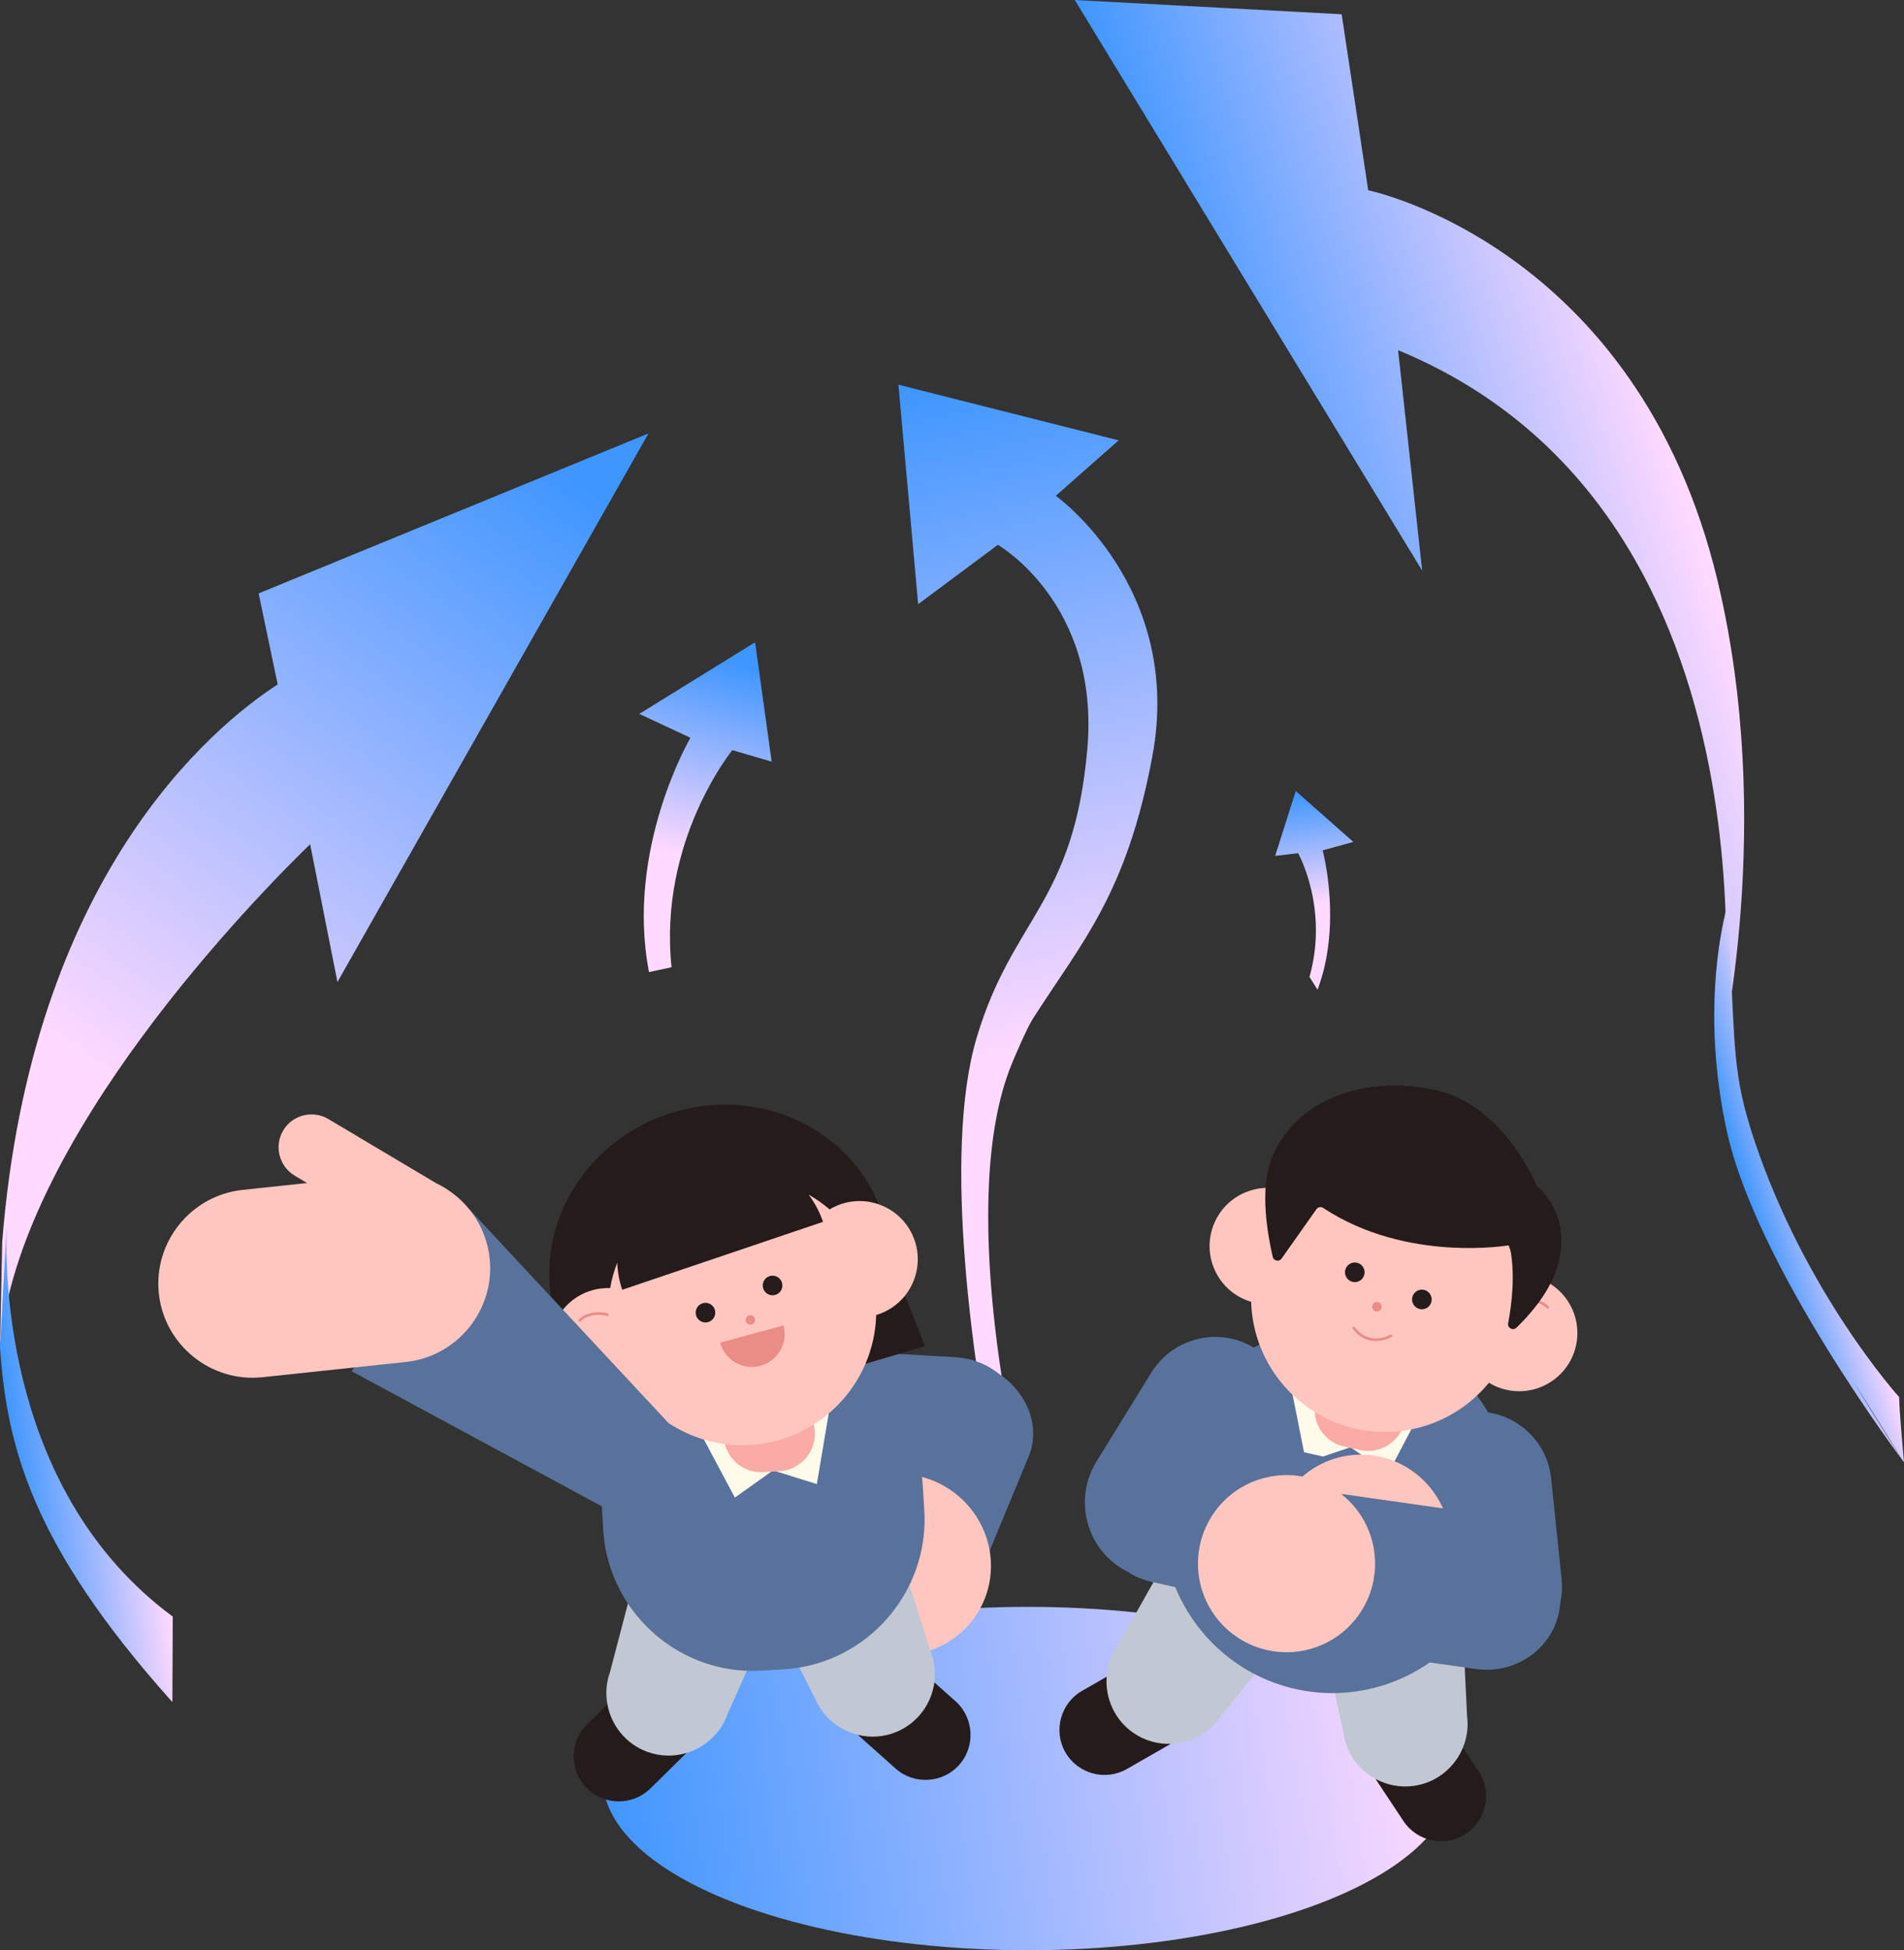 <?xml version="1.0" encoding="utf-8"?><!-- Generator: Adobe Illustrator 25.0.0, SVG Export Plug-In . SVG Version: 6.00 Build 0)  --><svg xmlns="http://www.w3.org/2000/svg" xmlns:xlink="http://www.w3.org/1999/xlink" version="1.1" id="Layer_1" x="0px" y="0px" width="100%" height="100%" viewBox="0 0 390.577 400" enable-background="new 0 0 390.577 400" xml:space="preserve" preserveAspectRatio="none">
<rect x="0" y="0" width="390.577" height="400" fill="#333333" stroke="none"/>
<g id="basic">
	
		<linearGradient id="SVGID_1_" gradientUnits="userSpaceOnUse" x1="294.168" y1="449.673" x2="123.612" y2="476.513" gradientTransform="matrix(1 0 0 1 0 -98)">
		<stop offset="0" style="stop-color:#FFD9FF"/>
		<stop offset="0.999" style="stop-color:#3E96FF"/>
	</linearGradient>
	<ellipse fill="url(#SVGID_1_)" cx="210.855" cy="364.784" rx="87.211" ry="35.216"/>
	
		<linearGradient id="SVGID_2_" gradientUnits="userSpaceOnUse" x1="220.702" y1="312.327" x2="190.815" y2="176.198" gradientTransform="matrix(1 0 0 1 0 -98)">
		<stop offset="0" style="stop-color:#FFD9FF"/>
		<stop offset="0.999" style="stop-color:#3E96FF"/>
	</linearGradient>
	<path fill="url(#SVGID_2_)" d="M216.585,101.685l12.897-11.37l-45.183-11.411l4.046,45.016l16.354-12.17   c0,0,20.92,11.957,18.358,41.745c-2.733,31.779-15.271,34.601-22.652,59.15c-7.352,24.453-0.313,68.912,3.42,88.818l4.925-1.863   c0,0-12.749-53.276-1.188-81.418l0,0c0.817-1.989,3.159-7.42,4.302-9.211c9.976-15.626,19.228-25.527,24.516-53.797   C242.874,120.456,216.585,101.685,216.585,101.685L216.585,101.685z"/>
	
		<linearGradient id="SVGID_3_" gradientUnits="userSpaceOnUse" x1="28.873" y1="25.845" x2="-61.131" y2="25.845" gradientTransform="matrix(0.953 -0.303 0.303 0.953 307.232 74.656)">
		<stop offset="0" style="stop-color:#FFD9FF"/>
		<stop offset="0.999" style="stop-color:#3E96FF"/>
	</linearGradient>
	<path fill="url(#SVGID_3_)" d="M352.341,119.137c-16.463-68.808-71.675-80.113-71.675-80.113h0.001l-5.444-36.099L220.476,0   l71.258,117.027l-4.933-45.201c81.766,33.797,66.115,144.76,66.115,144.76S364.257,168.941,352.341,119.137L352.341,119.137z"/>
	
		<linearGradient id="SVGID_4_" gradientUnits="userSpaceOnUse" x1="14.166" y1="179.322" x2="-3.296" y2="179.322" gradientTransform="matrix(0.953 -0.303 0.303 0.953 307.232 74.656)">
		<stop offset="0" style="stop-color:#FFD9FF"/>
		<stop offset="0.999" style="stop-color:#3E96FF"/>
	</linearGradient>
	<path fill="url(#SVGID_4_)" d="M380.088,283.16l10.489,16.752c0,0-0.945-10.137-0.998-13.372c0,0-19.326-21.334-29.833-53.044l0,0   c-4.294-12.96-3.841-18.748-4.9-38.876l-0.058-10.493c0,0-4.035,11.964-2.952,30.467l-0.014,0.125l0.032,0.174   c0.32,5.224,1.026,10.933,2.371,17.072c6.157,28.087,36.351,67.947,36.351,67.947S385.937,292.909,380.088,283.16L380.088,283.16z"/>
	
		<linearGradient id="SVGID_5_" gradientUnits="userSpaceOnUse" x1="42.805" y1="343.383" x2="131.556" y2="213.789" gradientTransform="matrix(1 0.021 -0.021 1 -16.486 -123.97)">
		<stop offset="0" style="stop-color:#FFD9FF"/>
		<stop offset="0.999" style="stop-color:#3E96FF"/>
	</linearGradient>
	<path fill="url(#SVGID_5_)" d="M56.961,140.372c-13.377,8.702-50.565,39.374-56.508,114.315L0,276.34   c3.68-42.827,52.984-92.857,63.618-103.19l5.605,28.257l63.803-112.512l-79.97,32.811L56.961,140.372z"/>
	
		<linearGradient id="SVGID_6_" gradientUnits="userSpaceOnUse" x1="55.954" y1="421.54" x2="28.323" y2="425.889" gradientTransform="matrix(1 0.021 -0.021 1 -16.486 -123.97)">
		<stop offset="0" style="stop-color:#FFD9FF"/>
		<stop offset="0.999" style="stop-color:#3E96FF"/>
	</linearGradient>
	<path fill="url(#SVGID_6_)" d="M35.436,331.565C1.349,306.403,0.983,261.707,1.369,251.522L0,276.34   c1.393,20.097,6.319,40.356,35.366,72.772l0,0L35.436,331.565z"/>
	
		<linearGradient id="SVGID_7_" gradientUnits="userSpaceOnUse" x1="138.263" y1="273.207" x2="149.014" y2="233.417" gradientTransform="matrix(1 0 0 1 0 -98)">
		<stop offset="0" style="stop-color:#FFD9FF"/>
		<stop offset="0.999" style="stop-color:#3E96FF"/>
	</linearGradient>
	<path fill="url(#SVGID_7_)" d="M158.295,156.215l-3.396-24.485l-23.759,14.691l10.49,4.897c0,0-13.392,22.853-8.495,48.063l4.622-1   c-2.721-25.936,12.474-44.524,12.474-44.524L158.295,156.215z"/>
	
		<linearGradient id="SVGID_8_" gradientUnits="userSpaceOnUse" x1="835.623" y1="337.603" x2="842.248" y2="315.912" gradientTransform="matrix(-0.986 -0.169 -0.169 0.986 1151.652 -6.353)">
		<stop offset="0" style="stop-color:#FFD9FF"/>
		<stop offset="0.999" style="stop-color:#3E96FF"/>
	</linearGradient>
	<path fill="url(#SVGID_8_)" d="M277.621,172.679l-11.818-10.436l-4.221,13.298l4.71-0.544c0,0,6.314,11.201,2.33,25.37l0,0   l1.651,2.626c5.126-13.558,1.046-28.589,1.046-28.589L277.621,172.679L277.621,172.679z"/>
</g>
<g id="svg5" fill="#C1C7D3">
	<path d="M245.422,316.883l-8.823,7.643l-7.371,13.09c-1.329,1.927-2.05,4.099-2.212,6.286   c0,0-4.457,9.524-0.586,12.193l5.302,1.543c2.331,1.607,8.429,0.029,8.429,0.029c3.93-0.129,7.757-2.047,10.148-5.514l7.051-8.792   c-1.095-12.076-8.826-18.907-11.937-26.479l0,0L245.422,316.883z"/>
	<path d="M300.938,351.843l-0.471-9.853l-8.395-12.247c-5.632,3.914-15.906,5.698-18.236,17.511l1.739,8.127   c0.582,4.171,3.142,7.602,6.597,9.479c0,0,5.552,5.277,8.356,4.885l7.241-2.493c4.656-0.65,2.325-8.8,2.325-8.8   c0.836-2.028,1.166-4.293,0.842-6.611L300.938,351.843L300.938,351.843z"/>
	<path d="M128.805,328.903l-3.668,14.027c-0.795,2.201-0.94,4.485-0.541,6.642c0,0-0.914,9.318,3.508,10.915   l5.104,1.068c2.663,0.962,7.6-2.013,7.6-2.013c3.768-1.124,6.982-3.952,8.413-7.912l3.984-8.947   C153.047,323.255,140.078,325.547,128.805,328.903L128.805,328.903L128.805,328.903z"/>
	<path d="M190.807,338.458l2.345-22.722c-4.257,8.76-24.572,12.345-29.164,26.279l3.19,6.312   c1.623,3.886,4.971,6.553,8.79,7.491c0,0,5.788,3.505,8.4,2.413l6.054-0.475c4.338-1.812,1.251-12.692,1.251-12.692   c0.292-2.164,0.038-4.426-0.854-6.577c-0.004-0.01-0.008-0.021-0.012-0.031V338.458L190.807,338.458z"/>
</g>
<g id="svg4" fill="#59729B">
	<path d="M320.341,323.872l-2.155-20.688c-0.733-7.042-6.223-12.493-12.935-13.49   c-0.686-1.2-1.446-2.356-2.274-3.463c-1.607-0.011-2.358-1.871-2.358-1.871l-28.251-5.223c0,0-9.852-5.816-14.007-3.37   c-0.397,0.2-0.789,0.408-1.178,0.623c-7.18-4.329-16.568-2.054-21.028,5.173l-11.247,18.222c-4.53,7.339-2.329,17.112,4.891,21.717   l0,0c0.454,0.289,0.917,0.551,1.388,0.787c1.51,1.015,3.226,1.767,5.103,2.17l0.31,0.069l4.486,0.997   c3.111,7.572,8.828,13.979,16.274,17.839c2.623,1.36,5.46,2.406,8.473,3.073l0,0c2.683,0.594,5.365,0.857,8.005,0.819   c7.067-0.102,13.826-2.371,19.458-6.284l7.172,1.02l2.159,0.307c8.415,1.258,16.213-4.389,17.328-12.549l0.208-1.52   c0.263-1.404,0.335-2.867,0.18-4.356L320.341,323.872L320.341,323.872z"/>
	<path d="M205.082,281.895c-2.504-2.024-5.632-3.321-9.058-3.52l-0.201-0.012c-0.681-0.081-1.359-0.12-2.03-0.118   l-9.415-0.548l-9.108-3.547l-55.553-10.683l-6.69,2.53l-16.873-18.103c-2.868,2.832-23.464,32.576-23.464,32.576l-0.531,0.78   l51.294,27.707l0.293,4.86c0.336,5.576,2.161,10.726,5.061,15.087c5.339,8.028,14.326,13.378,24.399,13.78   c1.016,0.041,2.043,0.031,3.078-0.031l4.488-0.271c1.09-0.066,2.163-0.189,3.218-0.366c10.029-1.677,18.34-8.214,22.597-16.975   c0,0,4.375-0.661,4.865-3.567l4.234-5.54c0,0,4.788,3.522,7.332,2.128l7.961-19.259   C213.505,292.831,210.872,285.818,205.082,281.895L205.082,281.895L205.082,281.895z"/>
</g>
<g id="svg3" fill="#FFFBEB">
	<path d="M277.745,293.943c-0.182-3.464-3.133-8.141-5.931-8.318c-1.635-1.012-4.432-1.424-6.652,0.467l2.341,11.776   l3.895,0.866l5.357-1.809c0.155-0.134,0.286-0.288,0.403-0.454c0.032,0.206,0.088,0.401,0.174,0.582l1.913,1.299   c1.278,4.541,3.52,5.321,6.829,1.351l3.431-6.528c-3.678-6.527-9.81-2.889-11.762,0.769h0.002L277.745,293.943z"/>
	<path d="M158.093,296.76c-2.299-3.638-8.523-6.335-13.686-1.5l6.343,11.898l7.448-5.308   c0.216-0.262,0.384-0.54,0.512-0.829c0.15,0.281,0.325,0.539,0.529,0.767l8.322,2.601l2.444-14.489   c-6.31-5.638-11.312,1.161-11.912,6.859l0,0V296.76z"/>
</g>
<g id="svg2" fill="#FFC6C0">
	<path d="M290.018,301.917c-0.548-0.403-1.111-0.769-1.685-1.103c-0.735-0.427-1.489-0.797-2.258-1.112   c-2.204-0.903-4.522-1.345-6.829-1.351c-1.913-0.005-3.817,0.287-5.641,0.872c-2.321,0.745-4.509,1.96-6.419,3.617   c-2.498-0.46-5.129-0.396-7.743,0.269c-0.127,0.032-0.254,0.06-0.381,0.095c-8.412,2.329-13.792,10.207-13.287,18.583   c0.075,1.252,0.279,2.515,0.628,3.773c0.116,0.419,0.251,0.828,0.394,1.232c3.156,8.91,12.712,13.989,21.962,11.428   c0.538-0.149,1.061-0.324,1.573-0.517c8.698-3.276,13.615-12.707,11.086-21.838c-1.081-3.905-3.359-7.156-6.326-9.469l20.91,2.974   C294.722,306.492,292.714,303.903,290.018,301.917L290.018,301.917L290.018,301.917z"/>
	<path d="M313.189,261.578c-0.659-0.086-1.313-0.115-1.956-0.094c-2.09-12.056-12.103-21.65-24.864-22.687   c-7.624-0.619-14.772,1.935-20.148,6.555c-0.335-0.201-0.682-0.389-1.043-0.56c-5.955-2.825-13.072-0.287-15.897,5.668   s-0.287,13.072,5.668,15.897c0.562,0.266,1.134,0.485,1.711,0.658c0.087,3.054,0.679,6,1.701,8.749   c0.266,0.716,0.56,1.42,0.884,2.108c1.198,2.55,2.78,4.893,4.675,6.952c0.401,0.435,0.815,0.857,1.243,1.266   c1.379,1.317,2.895,2.495,4.53,3.507c0.193,3.357,2.592,6.336,6.027,7.097l1.036,0.229l0.578,0.128l1.632,0.361   c3.444,0.762,6.884-0.936,8.471-3.912c0.698-0.083,1.388-0.193,2.07-0.328c5.121-1.016,9.77-3.466,13.471-6.945   c0.872-0.82,1.691-1.698,2.452-2.627c1.38,0.842,2.952,1.417,4.657,1.641c6.535,0.857,12.527-3.747,13.384-10.282   s-3.747-12.527-10.282-13.384V261.578L313.189,261.578z"/>
	<path d="M203.018,318.062c-0.565-3.35-2.024-6.401-4.12-8.909c-2.501-2.992-5.906-5.206-9.781-6.223   c0.088,0.672,0.155,1.351,0.196,2.038l0.294,4.876c0.327,5.423-0.792,10.614-3.02,15.198l4.221,13.417   c0.004,0.01,0.008,0.021,0.012,0.031c7.415-2.492,12.65-9.519,12.456-17.759c-0.021-0.907-0.111-1.797-0.258-2.668l0,0   L203.018,318.062z"/>
	<path d="M187.116,253.164c-1.423-3.001-3.937-5.133-6.843-6.149c0,0-5.77-3.863-8.724-2.461   c-0.36,0.171-2.83-2.338-3.165-2.137c-5.376-4.621-10.731-1.536-18.355-0.917c-12.761,1.037-24.425,6.983-26.515,19.039   c-0.644-0.021-1.398,1.18-2.058,1.266c-3.167,0.415-5.777,2.374-5.983,6.818l12.795,13.728l8.874,9.521   c2.225,1.466,4.67,2.615,7.266,3.388c1.383,0.412,2.808,0.717,4.266,0.907c0.9,3.499,4.196,6.006,7.929,5.78l1.597-0.096   l1.041-0.063l0.681-0.041c4.232-0.255,7.485-3.927,7.23-8.158l0,0c-0.03-0.491-0.107-0.968-0.224-1.429   c1.081-0.683,2.109-1.438,3.079-2.259c2.521-2.135,4.645-4.711,6.259-7.598c0.467-0.835,0.89-1.697,1.27-2.581   c0,0,3.806-4.026,3.906-7.55c0.578-0.173,1.733-0.604,2.295-0.87c1.702-0.807,1.934-5.588,1.934-5.588   c2.744-3.452,3.464-8.297,1.446-12.55L187.116,253.164L187.116,253.164z"/>
	<path d="M100.443,258.088c-0.413-3.882-1.969-7.378-4.291-10.194c-1.821-2.208-4.112-4-6.701-5.227l-22.103-13.154   c-3.191-1.899-7.356-0.842-9.256,2.349s-0.842,7.356,2.349,9.256l2.563,1.525l-13.254,1.41   c-10.566,1.124-18.291,10.689-17.167,21.255l0,0c1.124,10.566,10.689,18.291,21.255,17.167l18.849-2.006l10.588-1.127   c10.566-1.124,18.291-10.689,17.167-21.255l0,0L100.443,258.088z"/>
</g>
<g id="basic_1_">
	<path opacity="0.15" fill="#E21414" enable-background="new    " d="M281.916,293.605c-4.49-0.365-8.639-1.789-12.224-4.006   c0.193,3.357,2.592,6.336,6.027,7.097l1.036,0.229l0.578,0.128l1.632,0.361c3.444,0.762,6.884-0.936,8.471-3.912   C285.637,293.717,283.791,293.757,281.916,293.605L281.916,293.605L281.916,293.605z"/>
	<path opacity="0.15" fill="#E21414" enable-background="new    " d="M167.151,293.589c-0.03-0.491-0.107-0.968-0.224-1.429   c-3.635,2.298-7.863,3.775-12.446,4.148c-1.975,0.16-3.918,0.106-5.807-0.14c0.9,3.499,4.196,6.006,7.929,5.78l1.597-0.096   l1.041-0.063l0.681-0.041c4.232-0.255,7.485-3.927,7.23-8.158l0,0L167.151,293.589z"/>
</g>
<g id="svg1" fill="#EA8D86">
	<path d="M317.694,267.969c-0.974-1.07-2.77-1.648-4.685-1.505c-0.387,0.029-0.855,0.094-1.378,0.223   c-0.003,0.185-0.009,0.371-0.016,0.557c0.548-0.146,1.036-0.216,1.433-0.246c1.754-0.13,3.384,0.38,4.249,1.331   c0.1,0.109,0.269,0.118,0.379,0.018C317.785,268.248,317.793,268.078,317.694,267.969L317.694,267.969L317.694,267.969z"/>
	<path d="M282.35,268.99c0.535,0.064,1.02-0.317,1.084-0.852c0.064-0.535-0.317-1.02-0.852-1.084   c-0.535-0.064-1.02,0.317-1.084,0.852C281.434,268.441,281.815,268.926,282.35,268.99z"/>
	<path d="M285.193,273.743c-0.172,0.103-4.255,2.473-7.266-1.551c-0.089-0.119-0.256-0.143-0.375-0.054   c-0.119,0.089-0.143,0.257-0.054,0.375c1.484,1.983,3.232,2.531,4.713,2.531c1.817,0,3.232-0.826,3.257-0.841   c0.127-0.076,0.168-0.24,0.092-0.367s-0.24-0.168-0.367-0.092l0,0L285.193,273.743z"/>
	<path d="M123.388,269.166c-1.914-0.142-3.711,0.434-4.685,1.505c-0.1,0.109-0.092,0.279,0.018,0.378   c0.11,0.1,0.279,0.091,0.379-0.018c0.866-0.951,2.493-1.46,4.249-1.331c0.397,0.029,0.885,0.099,1.433,0.246   c-0.007-0.186-0.012-0.372-0.016-0.557C124.243,269.259,123.775,269.194,123.388,269.166z"/>
	<path d="M154.047,271.692c0.535-0.064,0.916-0.55,0.852-1.084c-0.064-0.535-0.55-0.916-1.084-0.852   c-0.535,0.064-0.916,0.55-0.852,1.084C153.027,271.375,153.513,271.756,154.047,271.692z"/>
	<path d="M147.708,275.377c0.971,3.597,4.674,5.725,8.271,4.754s5.725-4.674,4.754-8.271L147.708,275.377   L147.708,275.377L147.708,275.377z"/>
</g>
<g id="svg0" fill="#261B1B">
	<path d="M232.499,355.425L232.499,355.425c-3.87-2.669-5.809-7.128-5.483-11.523l-5.047,2.893   c-4.41,2.528-5.95,8.204-3.422,12.614l0,0c2.528,4.41,8.204,5.95,12.614,3.422l8.865-5.082c0.046-0.026,0.089-0.055,0.135-0.082   c-2.642,0.086-5.331-0.635-7.661-2.242H232.499z"/>
	<path d="M300.096,358.454c-1.68,4.074-5.413,7.19-10.069,7.839l0,0c-2.804,0.391-5.531-0.17-7.853-1.432   c0.028,0.044,0.054,0.089,0.084,0.133l5.644,8.518c2.808,4.237,8.571,5.407,12.809,2.599l0,0c4.237-2.808,5.407-8.571,2.599-12.809   l-3.213-4.849h-0.001V358.454z"/>
	<path d="M132.828,359.322L132.828,359.322c-4.422-1.597-7.431-5.417-8.233-9.75l-4.146,4.081   c-3.622,3.566-3.668,9.447-0.103,13.069l0,0c3.566,3.622,9.447,3.668,13.069,0.103l7.282-7.169   c0.038-0.037,0.072-0.076,0.109-0.113c-2.533,0.755-5.317,0.741-7.98-0.221L132.828,359.322L132.828,359.322z"/>
	<path d="M196.014,348.938l-4.34-3.873c-0.589,4.367-3.407,8.33-7.745,10.142l0,0   c-2.612,1.091-5.392,1.242-7.959,0.611c0.039,0.036,0.075,0.073,0.115,0.108l7.625,6.803c3.793,3.384,9.664,3.05,13.049-0.743l0,0   c3.384-3.793,3.05-9.664-0.743-13.049h-0.002L196.014,348.938z"/>
	<path d="M177.534,279.722l6.842-2.024l5.354-1.584l-4.06-10.4c-1.098,1.381-2.52,2.54-4.222,3.348   c-0.562,0.266-1.134,0.485-1.711,0.658c-0.1,3.524-0.873,6.904-2.202,10.003L177.534,279.722L177.534,279.722z"/>
	<path d="M180.273,247.015c-6.674-16.21-25.551-24.476-43.246-18.539c-16.532,5.547-26.409,21.607-24.003,37.521   l2.448,2.626c1.858-2.304,4.569-3.928,7.736-4.343c0.659-0.086,1.313-0.115,1.956-0.094c0.311-1.796,0.803-3.537,1.449-5.203   c0.074,1.854,0.404,3.721,1.026,5.558l41.186-13.936c-0.697-2.061-1.705-3.933-2.955-5.59c1.531,0.875,2.974,1.893,4.307,3.039   c0.335-0.201,0.682-0.389,1.043-0.56c2.954-1.401,6.194-1.482,9.054-0.481v0.002L180.273,247.015z"/>
	<circle cx="291.678" cy="266.522" r="2.014"/>
	<path d="M278.158,258.955c-1.104-0.133-2.107,0.655-2.24,1.759s0.655,2.107,1.759,2.24s2.107-0.655,2.24-1.759   S279.262,259.088,278.158,258.955z"/>
	<path d="M315.269,243.333c0,0-6.588-16.579-20.717-19.742c-13.659-3.057-28.354,1.254-33.609,13.777   c-2.666,6.354-0.864,16.137,0.142,20.422c0.2,0.854,1.309,1.057,1.815,0.341l7.16-10.137c0.313-0.443,0.917-0.543,1.37-0.244   c17.2,11.356,38.22,7.646,38.22,7.646c1.29,5.72,0.435,12.28-0.275,16.01c-0.184,0.968,0.98,1.599,1.69,0.916   c2.553-2.455,6.484-6.833,8.191-11.873c3.825-11.291-3.987-17.117-3.987-17.117l0,0V243.333z"/>
	<path d="M144.477,267.229c-1.104,0.133-1.892,1.136-1.759,2.24s1.136,1.892,2.24,1.759s1.892-1.136,1.759-2.24   S145.581,267.096,144.477,267.229z"/>
	<path d="M158.239,261.657c-1.104,0.133-1.892,1.136-1.759,2.24s1.136,1.892,2.24,1.759s1.892-1.136,1.759-2.24   S159.343,261.524,158.239,261.657z"/>
</g>
</svg>